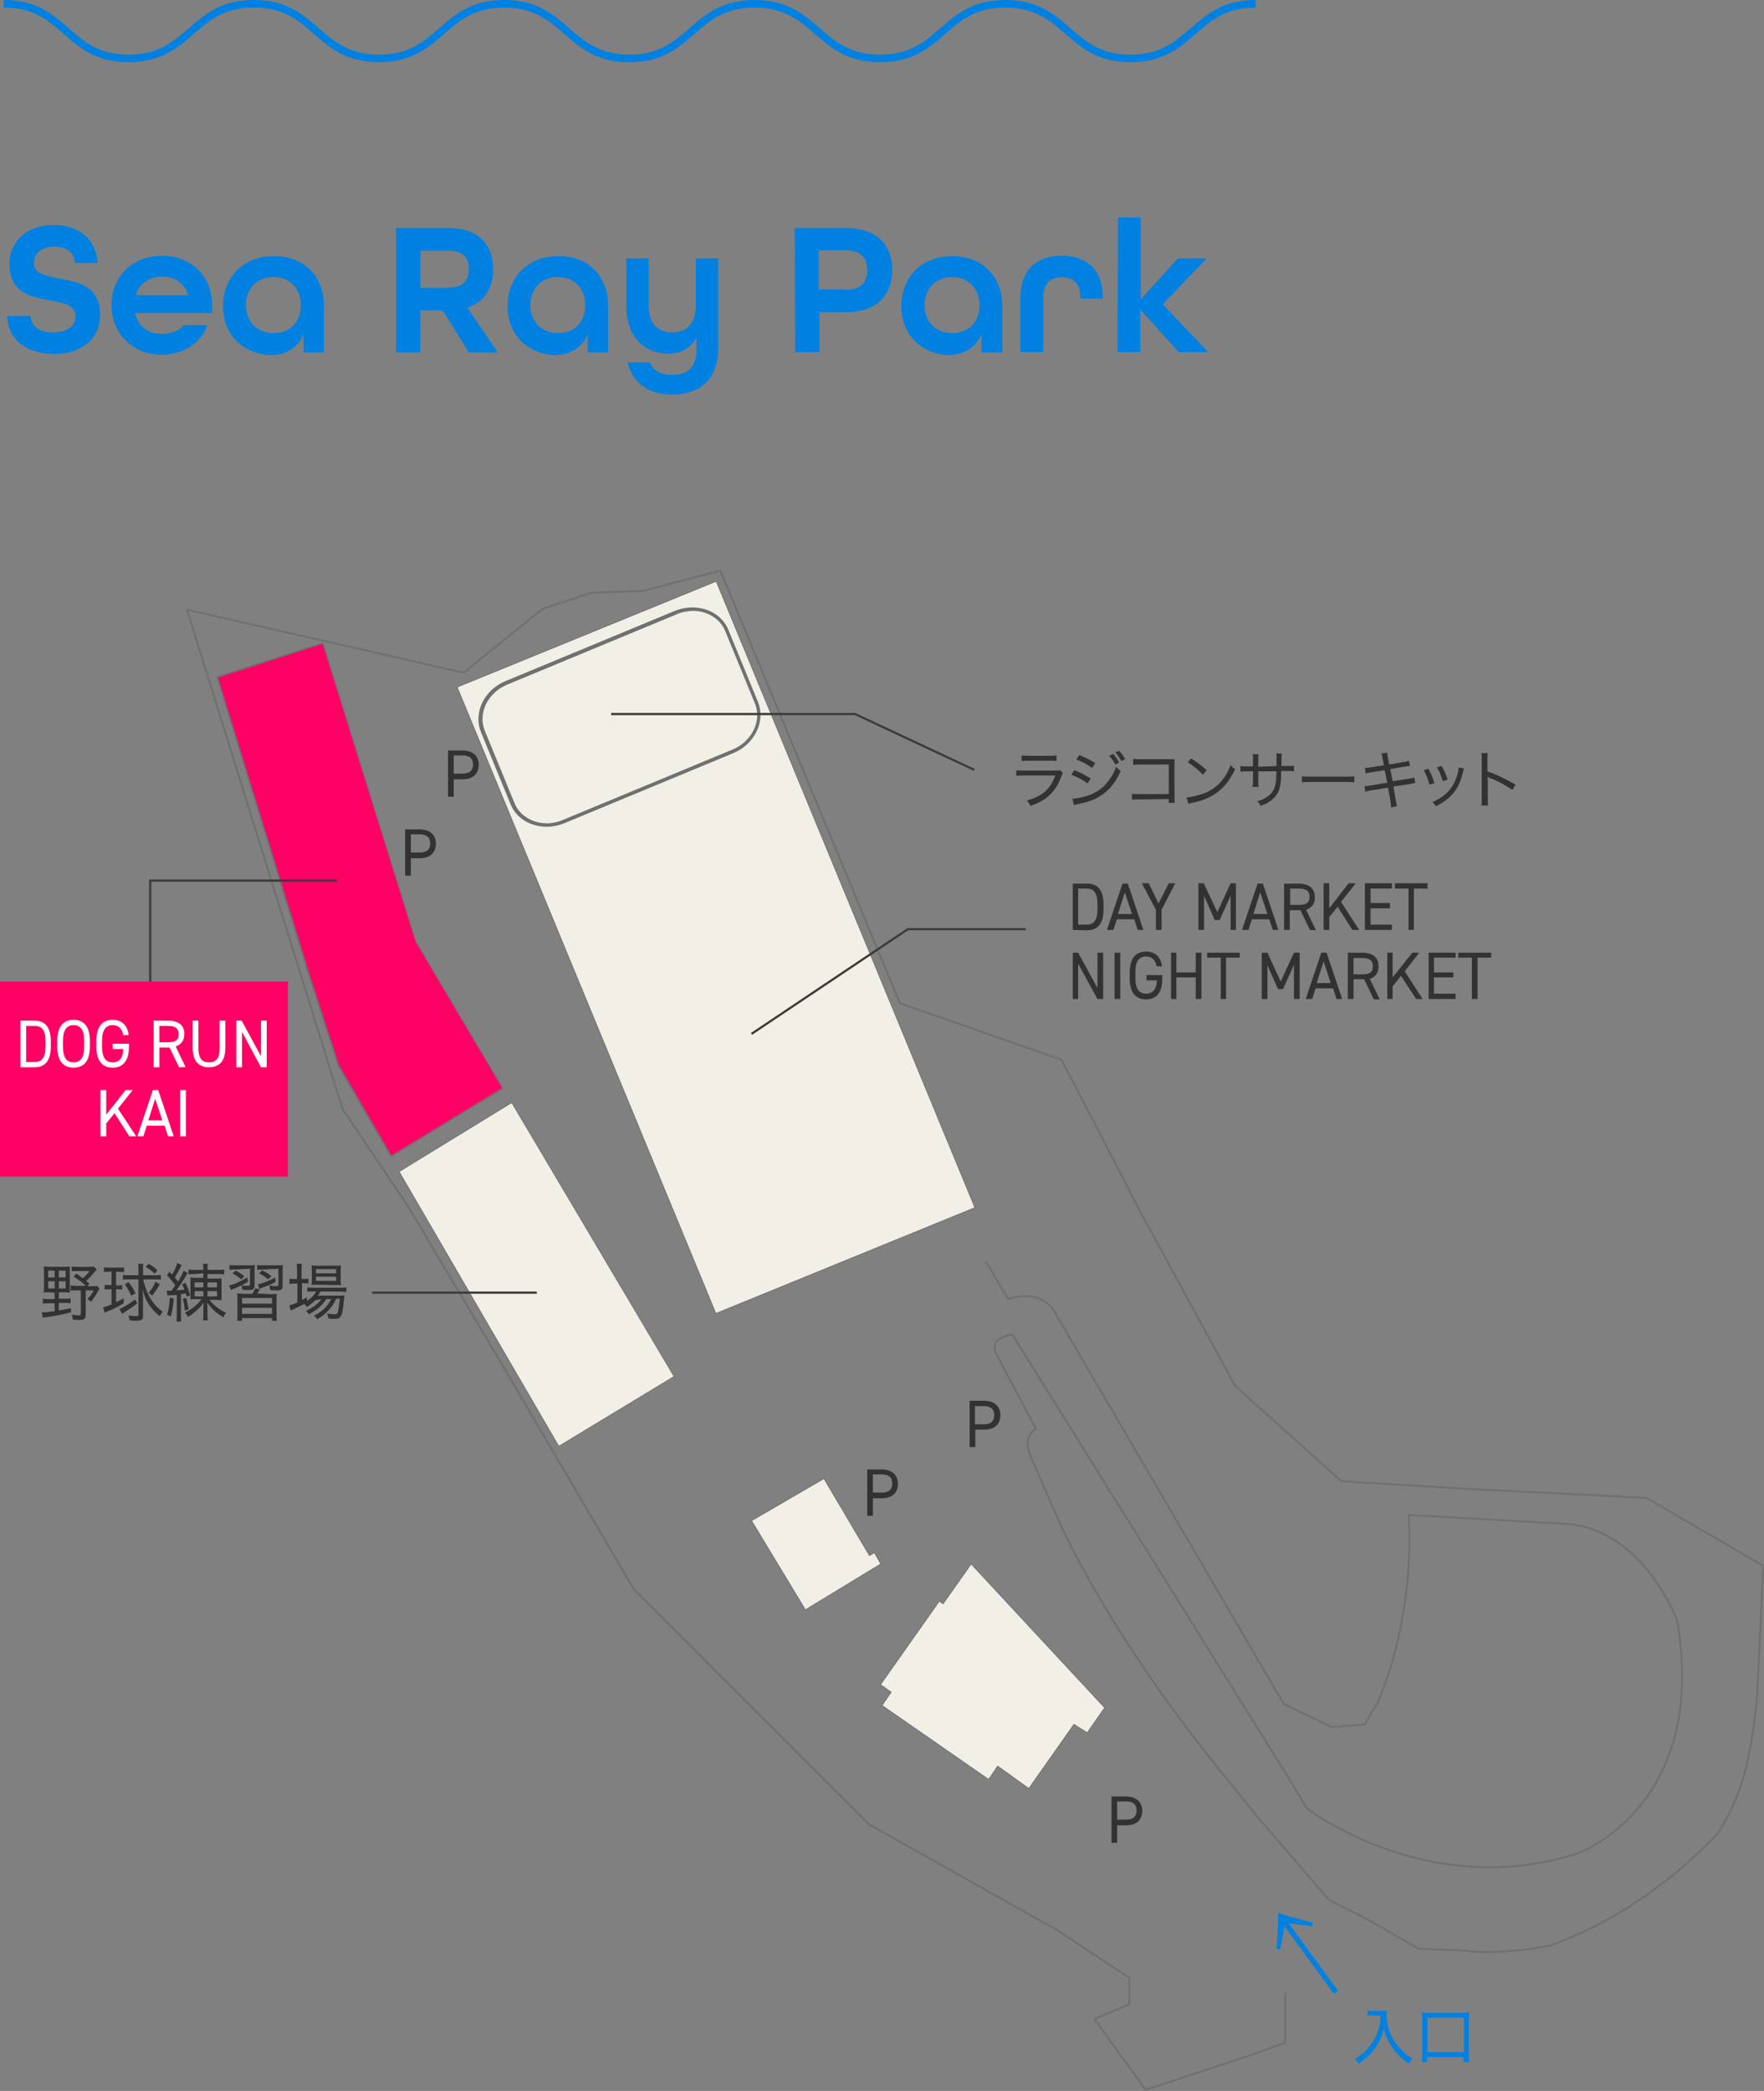 <?xml version="1.0" encoding="utf-8"?>
<!-- Generator: Adobe Illustrator 28.0.0, SVG Export Plug-In . SVG Version: 6.00 Build 0)  -->
<svg version="1.1" id="Layer_2" xmlns="http://www.w3.org/2000/svg" xmlns:xlink="http://www.w3.org/1999/xlink" x="0px" y="0px"
	 viewBox="0 0 465 551.1" style="enable-background:new 0 0 465 551.1;" xml:space="preserve">
<rect x="0" y="0" width="465" height="551.1" fill="#808080" stroke="none"/>
<style type="text/css">
	.st0{fill:none;stroke:#717071;stroke-width:0.5;stroke-miterlimit:10;}
	.st1{fill:#F2EFE7;}
	.st2{fill:none;stroke:#717071;stroke-width:0.21;stroke-miterlimit:10;}
	.st3{fill:#F2EFE7;stroke:#717071;stroke-width:0.21;stroke-miterlimit:10;}
	.st4{fill:#323232;}
	.st5{fill:#0081E1;}
	.st6{fill:none;stroke:#3E3A39;stroke-width:0.58;stroke-miterlimit:10;}
	.st7{fill:#FF0064;}
	.st8{fill:#717071;}
	.st9{fill:#FFFFFF;}
	.st10{fill:none;stroke:#0081E1;stroke-width:2;stroke-miterlimit:10;}
</style>
<g id="other">
	<path class="st0" d="M338.8,525.3v13.1l-8.9,3.2l-27.9,9.2l-13.5-18.7l9.2-3.8v-7l-18.7-12.4l-50-28.1l-61.9-61.9l-34.9-59.5
		L107.6,318l-17.3-25.7l-41-131.6l72.9,16.6l20.8-16.8l13-4.3l13.2-0.4l20.7-5.4l47.3,114l42.6,14.9l21.5,41.4l24.3,44.6l28,25.1
		l32.9,2l47.5,2.4l30.8,17.9l-1.6,34.1c-1.6,17.5-4.5,27.6-10.5,36.5c0,0-17.4,20-44.1,29.5c0,0-13.5,2.7-22.8,1.3l-11.9-0.5
		l-13.4-7.7l-10.1-5.1l-18.4-21.3l-10.5-13c-31.6-39.1-43.2-67.5-43.2-67.5l-6.2-14.2c-3.2-6.3,1-8.2,1-8.2l-10.3-19.4
		c-1.9-3.2,1.2-4.6,1.2-4.6c3.4-1.6,3.2-0.3,3.2-0.3l72.1,115.7l5.2,8.6c0,0,31.6,24.6,71.4,11.9c0,0,34.6-12.4,26.2-61.4
		c0,0-8.4-23-28.1-25.4l-42.7-2.4c0,0,2.4,24.4-8.1,49.4l-3.5,5.8l-8.6,0.7l-12.7-6.1l-60.8-104c0,0-3.3-5.5-11.8-2.7l-6-10"/>
	<polygon class="st1" points="232.2,412.2 212.3,424.3 198.1,400.8 217.2,389.7 229.2,410 230.5,409.2 	"/>
	<polygon class="st2" points="232.2,412.2 212.3,424.3 198.1,400.8 217.2,389.7 229.2,410 230.5,409.2 	"/>
	<polygon class="st3" points="256,412.2 248.6,422.7 247.6,422 232.1,444 234.9,446 232.5,449.5 260.6,469 263,465.5 271.2,471.4 
		283.1,454.5 286.6,456.7 291.2,450.1 	"/>
	<polygon class="st1" points="188.8,153.2 120.5,181.1 188.7,346.2 257,318.3 	"/>
	<polygon class="st2" points="188.8,153.2 120.5,181.1 188.7,346.2 257,318.3 	"/>
	<path class="st4" d="M267.9,203c0.6,0.1,1.1,0.1,2.1,0.1h8.2c0.7,0,1,0,1.3-0.1l0.7,0.8c-0.2,0.2-0.2,0.4-0.5,1
		c-0.9,2.5-2.2,4.2-4,5.6c-1.2,0.8-2.2,1.4-4.1,2c-0.2-0.6-0.4-0.8-0.9-1.4c2.1-0.6,3.5-1.3,4.8-2.4c1.2-1.1,1.9-2.2,2.7-4.2H270
		c-1.1,0-1.5,0-2.1,0.1L267.9,203L267.9,203z M269.3,199.1c0.6,0.1,0.9,0.1,1.9,0.1h5.4c1,0,1.3,0,1.9-0.1v1.5
		c-0.5-0.1-1-0.1-1.9-0.1h-5.4c-0.9,0-1.3,0-1.9,0.1L269.3,199.1L269.3,199.1z"/>
	<path class="st4" d="M283.2,203c1.6,0.6,2.9,1.3,4.3,2.2l-0.8,1.3c-1.2-0.9-2.7-1.7-4.3-2.3L283.2,203L283.2,203z M282.7,210.5
		c1.1,0,2.9-0.4,4.6-1c2-0.8,3.6-1.9,4.9-3.7c0.9-1.2,1.5-2.2,2-3.7c0.5,0.5,0.7,0.7,1.2,1.1c-1.5,3.5-3.5,5.7-6.4,7.2
		c-1.2,0.6-3,1.2-4.3,1.4c-0.3,0.1-0.6,0.1-0.9,0.2c-0.4,0.1-0.4,0.1-0.7,0.2L282.7,210.5L282.7,210.5z M284.5,199
		c1.6,0.7,2.8,1.2,4.2,2.1l-0.8,1.3c-1.3-0.9-2.9-1.8-4.2-2.2L284.5,199L284.5,199z M293.4,198.7c0.7,0.8,1.1,1.3,1.6,2.3l-1,0.5
		c-0.5-1-0.9-1.5-1.6-2.3L293.4,198.7L293.4,198.7z M295,197.9c0.7,0.7,1.1,1.3,1.6,2.2l-1,0.5c-0.5-0.9-0.9-1.5-1.6-2.3L295,197.9
		L295,197.9z"/>
	<path class="st4" d="M300.3,210.7c-1.1,0-1.4,0-1.9,0.1v-1.6c0.6,0.1,0.9,0.1,2,0.1h7.7v-7.8h-7.4c-1.1,0-1.4,0-2,0.1v-1.6
		c0.6,0.1,0.9,0.1,2,0.1h8c0.2,0,0.5,0,0.9,0c0,0.4,0,0.7,0,1.3v8.6c0,0.8,0,1.2,0.1,1.6h-1.6v-1L300.3,210.7L300.3,210.7z"/>
	<path class="st4" d="M312.8,210.2c1.3-0.1,3.3-0.6,4.9-1.2c3.2-1.4,5.4-3.8,6.7-7.4c0.5,0.6,0.6,0.8,1.2,1.1
		c-1.4,2.9-2.9,4.9-5.1,6.4c-1.7,1.2-3.5,1.9-6.2,2.5c-0.5,0.1-0.7,0.1-1,0.3L312.8,210.2L312.8,210.2z M314,199.9
		c1.8,1.2,2.9,2,4.1,3.1l-1,1.2c-1.2-1.3-2.6-2.4-4-3.3L314,199.9z"/>
	<path class="st4" d="M336.5,201.9v-1.6c0-1.2,0-1.3-0.1-1.7h1.5c0,0.3-0.1,0.8-0.1,1.6v1.7h1.3c1,0,1.4,0,2-0.1v1.5
		c-0.6-0.1-1-0.1-2-0.1h-1.4c0,2,0,2.3-0.1,3c-0.2,2-0.9,3.4-2.3,4.6c-0.8,0.7-1.6,1.1-3,1.6c-0.2-0.5-0.4-0.8-0.9-1.2
		c1.5-0.4,2.3-0.9,3.2-1.6c1.1-1,1.6-2.1,1.8-4.1c0-0.5,0-1,0.1-2.2h-4.8v2.4c0,0.8,0,1.3,0.1,1.7h-1.6c0-0.4,0.1-0.9,0.1-1.7v-2.4
		H329c-0.9,0-1.4,0-2,0.1v-1.5c0.6,0.1,1,0.1,2,0.1h1.3v-1.7c0-0.6,0-1.2-0.1-1.5h1.6c-0.1,0.4-0.1,0.9-0.1,1.5v1.8L336.5,201.9
		L336.5,201.9z"/>
	<path class="st4" d="M343.2,204.6c0.5,0.1,1.1,0.1,2.3,0.1h9.3c1.3,0,1.7,0,2.2-0.1v1.6c-0.6-0.1-1.1-0.1-2.2-0.1h-9.3
		c-1.3,0-1.7,0-2.3,0.1L343.2,204.6L343.2,204.6z"/>
	<path class="st4" d="M364.5,200.1c-0.1-0.8-0.2-1.1-0.4-1.5l1.6-0.2c0,0.5,0.1,0.8,0.2,1.5l0.3,1.6l3.5-0.6
		c0.7-0.1,1.3-0.2,1.7-0.4l0.3,1.4c-0.5,0-0.5,0-1.7,0.2l-3.5,0.6l0.6,3.2l3.9-0.6c0.8-0.1,1.3-0.2,1.8-0.4l0.3,1.5
		c-0.3,0-0.4,0-0.8,0.1c-0.1,0-0.2,0-0.3,0.1c-0.2,0-0.4,0.1-0.7,0.1l-4,0.6l0.6,3.4c0.2,1,0.2,1.2,0.4,1.8l-1.6,0.3
		c0-0.5-0.1-1-0.2-1.8l-0.6-3.4l-4.3,0.7c-0.9,0.1-1.2,0.2-1.7,0.4l-0.2-1.5c0.6,0,1-0.1,1.8-0.2l4.2-0.7L365,203l-3.2,0.5
		c-0.8,0.1-1.4,0.2-1.8,0.4l-0.2-1.5c0.6,0,1.1-0.1,1.8-0.2l3.2-0.5L364.5,200.1L364.5,200.1z"/>
	<path class="st4" d="M376.5,202.6c0.7,1.2,1,1.9,1.6,3.8l-1.3,0.4c-0.4-1.5-0.8-2.6-1.5-3.8L376.5,202.6L376.5,202.6z M385.9,202.5
		c-0.1,0.3-0.1,0.4-0.2,0.8c-0.6,2.5-1.3,4.1-2.4,5.5c-1.2,1.5-2.6,2.6-4.8,3.7c-0.3-0.5-0.5-0.7-0.9-1.1c3.3-1.4,5.2-3.4,6.3-6.4
		c0.4-1.1,0.6-2.1,0.6-2.7L385.9,202.5L385.9,202.5z M380,201.9c0.9,1.6,1.2,2.3,1.6,3.6l-1.3,0.4c-0.3-1.2-0.8-2.4-1.5-3.7
		L380,201.9L380,201.9z"/>
	<path class="st4" d="M390.5,212.3c0.1-0.6,0.1-1,0.1-1.9v-10.1c0-1,0-1.4-0.1-1.8h1.7c-0.1,0.5-0.1,0.9-0.1,1.9v2.9
		c2.3,0.8,4.6,1.9,7.4,3.5l-0.8,1.4c-1.5-1-3.7-2.3-6.1-3.2c-0.2-0.1-0.3-0.1-0.5-0.3c0,0.4,0.1,0.7,0.1,1.4v4.3
		c0,0.9,0,1.4,0.1,1.9L390.5,212.3L390.5,212.3z"/>
	<path class="st4" d="M13,340.6c-0.6,0-1.2,0-1.5,0.1c0.1-0.4,0.1-1,0.1-1.6v-3.8c0-0.7,0-1.1-0.1-1.5c0.5,0,1,0.1,1.6,0.1h3.8
		c0.7,0,1.1,0,1.5-0.1c0,0.4,0,0.8,0,1.5v3.9c0,0.8,0,1.2,0,1.5c-0.3,0-0.8-0.1-1.4-0.1h-1.5v1.7h1.6c0.6,0,1,0,1.5-0.1v1.3
		c-0.5-0.1-0.8-0.1-1.5-0.1h-1.6v2c1.1-0.2,1.7-0.3,3.2-0.6l0,1.1c-2.5,0.6-4,0.9-6.1,1.2c-0.7,0.1-0.9,0.1-1.3,0.2l-0.3-1.4
		c0.9,0,1.8-0.1,3.4-0.3v-2.1h-1.6c-0.6,0-1,0-1.5,0.1v-1.3c0.4,0.1,0.9,0.1,1.5,0.1h1.6v-1.7L13,340.6L13,340.6z M12.7,336.7h1.7
		v-1.8h-1.7C12.7,334.9,12.7,336.7,12.7,336.7z M12.7,339.6h1.7v-1.9h-1.7C12.7,337.7,12.7,339.6,12.7,339.6z M15.5,336.7h1.8v-1.8
		h-1.8C15.5,334.9,15.5,336.7,15.5,336.7z M15.5,339.6h1.8v-1.9h-1.8C15.5,337.7,15.5,339.6,15.5,339.6z M25.5,334.6
		c-0.1,0.1-0.4,0.5-0.8,0.9c-0.6,0.8-1.1,1.3-2,2.1c0.3,0.2,0.4,0.4,0.9,0.7L23,339h1.3c0.6,0,1,0,1.3-0.1l0.6,0.8
		c-0.9,1.6-1.4,2.4-2.2,3.4c-0.3-0.3-0.6-0.5-1-0.7c0.8-0.8,1.2-1.3,1.7-2.3h-2.1v6.5c0,1-0.5,1.3-1.9,1.3c-0.5,0-0.9,0-1.5-0.1
		c-0.1-0.6-0.1-0.8-0.3-1.3c0.8,0.1,1.4,0.2,1.8,0.2s0.6-0.1,0.6-0.4v-6.2h-1.2c-0.6,0-1,0-1.5,0.1v-1.4c0.5,0.1,0.8,0.1,1.5,0.1
		h2.5c-0.9-0.9-1.7-1.5-3.2-2.4l0.7-0.8c0.8,0.5,1.1,0.7,1.7,1.2c0.7-0.6,1.3-1.2,1.8-1.9h-3.3c-0.6,0-1,0-1.4,0.1v-1.3
		c0.4,0.1,0.8,0.1,1.5,0.1h3c0.6,0,1,0,1.3-0.1L25.5,334.6L25.5,334.6z"/>
	<path class="st4" d="M28.8,335.2c-0.7,0-0.9,0-1.4,0.1v-1.3c0.4,0.1,0.8,0.1,1.4,0.1h2.5c0.6,0,1,0,1.4-0.1v1.3
		c-0.4,0-0.8-0.1-1.3-0.1h-0.8v3.6h0.5c0.5,0,0.7,0,1.1-0.1v1.2c-0.4,0-0.7-0.1-1.1-0.1h-0.5v3.4c0.8-0.4,1.1-0.5,2-1l0,1.3
		c-1.2,0.7-2.4,1.4-3.9,2c-0.6,0.3-0.8,0.3-1.1,0.5l-0.4-1.4c0.7-0.2,1.2-0.4,2.2-0.8v-4h-0.7c-0.5,0-0.8,0-1.1,0.1v-1.3
		c0.4,0.1,0.6,0.1,1.1,0.1h0.7v-3.6L28.8,335.2L28.8,335.2z M36.2,343.5c-1.4,1.1-2.2,1.6-3.3,2.3c-0.2,0.1-0.5,0.3-0.7,0.5
		l-0.7-1.3c1-0.4,2.5-1.3,4.1-2.5L36.2,343.5L36.2,343.5z M34,337.2c-0.6,0-1.1,0-1.6,0.1V336c0.5,0.1,0.9,0.1,1.6,0.1h2.5v-1.3
		c0-0.6,0-1.1-0.1-1.7h1.4c-0.1,0.5-0.1,1-0.1,1.6v1.4h3.1c0.7,0,1.1,0,1.6-0.1v1.3c-0.5-0.1-1-0.1-1.5-0.1h-3.1
		c0.1,1,0.8,3.1,1.6,4.6c1,1.7,2,2.9,3.5,3.9c-0.3,0.4-0.5,0.7-0.8,1.2c-1.1-0.9-2-1.8-2.8-3c-0.9-1.4-1.3-2.4-1.7-4.2
		c0.1,1.4,0.1,2.5,0.1,3.2l0,4c0,1-0.4,1.2-2,1.2c-0.4,0-0.7,0-1.5-0.1c-0.1-0.5-0.2-0.8-0.3-1.3c0.8,0.1,1.5,0.2,2,0.2
		c0.5,0,0.6-0.1,0.6-0.4v-9.3L34,337.2L34,337.2z M34.6,341.5c-0.6-1.3-1-2-1.7-3l1-0.6c0.9,1.2,1.2,1.7,1.8,3L34.6,341.5
		L34.6,341.5z M40.8,335.7c-0.9-0.8-1.4-1.2-2.4-1.8l0.8-0.8c1,0.6,1.6,1,2.3,1.7L40.8,335.7L40.8,335.7z M39.2,340.7
		c0.8-0.9,1.3-1.7,1.8-2.9l1.1,0.7c-0.6,1.1-1.2,2-2,3L39.2,340.7z"/>
	<path class="st4" d="M43.9,340.2c0.2,0,0.3,0,0.6,0c0.1,0,0.4,0,0.7,0c0.1-0.1,0.4-0.6,1-1.4c-0.7-1.1-1.3-1.7-2.2-2.7l0.7-0.9
		c0.3,0.4,0.4,0.4,0.7,0.7c0.6-1,1.2-2.3,1.3-3l1.2,0.5c-0.1,0.2-0.3,0.6-0.6,1.2c-0.4,0.8-0.8,1.4-1.2,2.1c0.4,0.5,0.5,0.6,0.8,1.1
		c0.6-0.9,1.3-2.3,1.5-2.9l1.1,0.6c-0.1,0.1-0.2,0.2-0.3,0.5c-0.7,1.2-1.8,2.9-2.7,4.1c1-0.1,1.5-0.1,2.1-0.2
		c-0.2-0.6-0.3-0.8-0.6-1.4l0.9-0.4c0.5,1.1,0.9,2,1.2,3.3l-0.9,0.4c-0.1-0.5-0.1-0.6-0.2-0.9c-0.4,0.1-0.8,0.1-1.3,0.2v5.5
		c0,0.7,0,1.2,0.1,1.7h-1.3c0.1-0.5,0.1-1,0.1-1.7v-5.3c-0.2,0-0.8,0.1-1.7,0.1c-0.3,0-0.5,0-0.7,0.1L43.9,340.2L43.9,340.2z
		 M45.8,342.3c-0.2,2.3-0.4,3.3-0.8,4.7l-1-0.5c0.5-1.3,0.6-2.4,0.8-4.5L45.8,342.3L45.8,342.3z M49.1,342.1c0.3,1.2,0.4,1.8,0.6,3
		l-1,0.3c-0.1-1.4-0.2-2-0.5-3.1L49.1,342.1L49.1,342.1z M51.2,335.8c-0.7,0-1,0-1.5,0.1v-1.3c0.4,0.1,0.9,0.1,1.6,0.1h2.3v-0.1
		c0-0.5,0-1-0.1-1.5h1.3c-0.1,0.5-0.1,0.9-0.1,1.5v0.1h2.8c0.7,0,1.2,0,1.6-0.1v1.3c-0.4-0.1-0.9-0.1-1.5-0.1h-2.9v1.2H57
		c0.7,0,1.1,0,1.4-0.1c0,0.4,0,0.8,0,1.6v2.6c0,0.8,0,1.3,0,1.6c-0.5,0-0.8-0.1-1.6-0.1h-1.6c1.1,1.4,2.6,2.6,4.4,3.4
		c-0.3,0.4-0.5,0.7-0.7,1.2c-2-1.2-3.1-2.2-4.3-3.9c0,0.5,0.1,0.9,0.1,1.5v1.7c0,0.8,0,1.1,0.1,1.5h-1.3c0.1-0.4,0.1-0.8,0.1-1.5
		v-1.7c0-0.7,0-0.9,0.1-1.5c-0.8,1.1-1.3,1.6-2.1,2.3c-0.8,0.7-1.3,1.1-2.1,1.5c-0.2-0.5-0.4-0.8-0.8-1.1c1.3-0.7,2.3-1.3,3.3-2.3
		c0.4-0.4,0.7-0.7,1.1-1.3h-1.4c-0.7,0-1.1,0-1.5,0.1c0-0.3,0-0.9,0-1.5v-2.8c0-0.7,0-1.1,0-1.5c0.3,0,0.8,0.1,1.4,0.1h2v-1.2
		L51.2,335.8L51.2,335.8z M51.3,339.3h2.3V338h-2.3V339.3z M51.3,341.7h2.3v-1.4h-2.3V341.7z M54.7,339.3h2.5V338h-2.5V339.3z
		 M54.7,341.7h2.5v-1.4h-2.5V341.7z"/>
	<path class="st4" d="M65.4,337.8c-1.3,0.8-2,1.1-3.8,1.9c-0.3,0.1-0.4,0.2-0.7,0.3l-0.5-1.2c1.2-0.2,2.8-1,4.8-2.1L65.4,337.8
		L65.4,337.8z M62.1,334.6c-0.8,0-1.1,0-1.6,0.1v-1.3c0.5,0.1,1,0.1,1.7,0.1h3.4c0.8,0,1.3,0,1.6-0.1c-0.1,0.4-0.1,0.8-0.1,1.6v3.7
		c0,0.6-0.1,0.9-0.4,1.1c-0.3,0.2-0.7,0.2-1.4,0.2c-0.4,0-0.9,0-1.4-0.1c-0.1-0.4-0.1-0.8-0.3-1.1c0.6,0.1,1.1,0.1,1.7,0.1
		c0.5,0,0.6-0.1,0.6-0.4v-4.1L62.1,334.6L62.1,334.6z M63.6,337.2c-0.8-0.7-1.3-1-2.3-1.6l0.8-0.7c1,0.5,1.5,0.8,2.3,1.5L63.6,337.2
		L63.6,337.2z M71.2,341.1c0.9,0,1.3,0,1.8-0.1c-0.1,0.5-0.1,0.9-0.1,1.8v3.5c0,0.9,0,1.3,0.1,1.8h-1.3v-0.7h-7.9v0.7h-1.3
		c0.1-0.5,0.1-0.9,0.1-1.8v-3.5c0-1,0-1.3-0.1-1.9c0.5,0,1,0.1,1.8,0.1h2.2c0.3-0.4,0.6-1,0.7-1.4l1.3,0.2c-0.3,0.5-0.4,0.7-0.7,1.1
		L71.2,341.1L71.2,341.1z M63.8,343.6h7.9v-1.5h-7.9V343.6z M63.8,346.3h7.9v-1.6h-7.9V346.3z M69.4,334.6c-0.7,0-1.1,0-1.6,0.1
		v-1.3c0.5,0.1,1,0.1,1.7,0.1H73c0.8,0,1.3,0,1.6-0.1c-0.1,0.4-0.1,0.9-0.1,1.6v3.7c0,0.8-0.1,1-0.4,1.2c-0.2,0.2-0.6,0.2-1.3,0.2
		c-0.5,0-1,0-1.6-0.1c0-0.5-0.1-0.8-0.2-1.2c0.7,0.1,1.2,0.2,1.7,0.2c0.7,0,0.7,0,0.7-0.5v-4.1L69.4,334.6L69.4,334.6z M72.6,337.9
		c-1.1,0.6-2.1,1-3.5,1.5c-0.3,0.1-0.5,0.2-0.7,0.3l-0.4-1.2c1.1-0.2,2.7-0.8,4.6-1.8L72.6,337.9L72.6,337.9z M70.7,337.2
		c-0.9-0.7-1.4-1.1-2.4-1.6l0.8-0.8c1,0.5,1.5,0.8,2.4,1.5C71.5,336.4,70.7,337.2,70.7,337.2z"/>
	<path class="st4" d="M83.1,342.7c-0.7,0.7-1.2,1.1-2.2,1.8c-0.2-0.3-0.4-0.6-0.7-0.8c-0.8,0.4-2.1,1-2.9,1.4
		c-0.2,0.1-0.5,0.2-0.7,0.3l-0.3-1.4c0.7-0.1,0.7-0.1,2.1-0.7v-5h-0.7c-0.5,0-0.9,0-1.4,0.1V337c0.4,0.1,0.8,0.1,1.4,0.1h0.6v-2.2
		c0-0.8,0-1.3-0.1-1.8h1.4c-0.1,0.5-0.1,1-0.1,1.8v2.2H80c0.6,0,0.9,0,1.3-0.1v1.3c-0.4,0-0.8-0.1-1.3-0.1h-0.4v4.4
		c0.5-0.2,0.7-0.3,1.3-0.7l0,1c1.2-0.8,2-1.6,2.4-2.5h-0.8c-0.7,0-1.2,0-1.5,0.1v-1.2c0.3,0.1,0.8,0.1,1.5,0.1h7.1
		c0.8,0,1.3,0,1.7-0.1v1.2c-0.4,0-0.9-0.1-1.7-0.1h-5.1c-0.2,0.4-0.4,0.6-0.7,1.1h5.4c0.8,0,1.2,0,1.6-0.1c0,0.2-0.1,0.8-0.2,1.8
		c-0.1,1.2-0.3,2.5-0.5,3.2c-0.2,0.5-0.5,0.9-0.9,1.1c-0.3,0.1-0.7,0.1-1.3,0.1c-0.3,0-0.7,0-1.3-0.1c-0.1-0.5-0.2-0.8-0.4-1.3
		c0.8,0.1,1.4,0.2,1.9,0.2c0.6,0,0.8-0.1,0.9-0.4c0.2-0.5,0.4-2,0.6-3.7h-1c-0.4,1-0.9,1.8-1.5,2.5c-0.5,0.6-1.4,1.5-2.1,2
		c-0.4,0.3-0.7,0.5-1.4,0.9c-0.3-0.5-0.4-0.6-0.9-0.9c1.4-0.7,2.1-1.2,2.9-2c0.7-0.7,1.3-1.5,1.7-2.4H86c-0.9,1.5-2.4,2.9-4.6,4
		c-0.2-0.4-0.4-0.6-0.8-0.9c1.9-0.8,3.3-1.9,4.1-3.1L83.1,342.7L83.1,342.7z M83.6,338.6c-0.7,0-1.1,0-1.5,0.1
		c0.1-0.4,0.1-0.9,0.1-1.5v-2.2c0-0.7,0-1-0.1-1.5c0.5,0.1,0.9,0.1,1.6,0.1h4.5c0.8,0,1.2,0,1.7-0.1c-0.1,0.5-0.1,0.8-0.1,1.6v2.1
		c0,0.7,0,1.2,0.1,1.5c-0.3,0-0.8,0-1.5,0L83.6,338.6L83.6,338.6z M83.3,335.6h5.3v-1.1h-5.3V335.6z M83.3,337.6h5.3v-1.1h-5.3
		V337.6z"/>
	<path class="st5" d="M336.5,513.6c0.3-3.4,0.4-6.5,0.4-9.4c2.7,0.9,5.7,1.7,9.1,2.5l-0.1,1c-0.8-0.1-1.9-0.2-3.3-0.4
		c-0.4-0.1-1.1-0.1-2.9-0.4l13,17.8l-1.1,0.8l-13-17.8c-0.3,1.8-0.4,2.5-0.5,2.9c-0.3,1.4-0.5,2.5-0.6,3.2L336.5,513.6L336.5,513.6z
		"/>
	<path class="st5" d="M361.9,531.2c-0.3,0-0.8,0-1.4,0.1v-1.4c0.4,0.1,0.7,0.1,1.3,0.1h2.3c0.8,0,1.2,0,1.5-0.1
		c0,0.4-0.1,0.7-0.1,1.1c0,2.1,0.5,4.1,1.5,6c0.6,1.2,1.5,2.3,2.5,3.4c0.9,0.9,1.5,1.4,2.9,2.2c-0.5,0.5-0.7,0.7-1.1,1.3
		c-2-1.4-3.3-2.7-4.5-4.6c-1-1.5-1.6-2.8-2-4.7c-0.5,2.2-1.2,3.7-2.4,5.3c-1.1,1.6-2.4,2.7-4.3,4c-0.3-0.5-0.5-0.8-1-1.2
		c1.7-1,2.6-1.8,3.7-3.1c1.2-1.4,2.1-3.1,2.6-4.8c0.4-1.2,0.5-2,0.5-3.5L361.9,531.2L361.9,531.2z"/>
	<path class="st5" d="M374.8,543.5c0.1-0.6,0.1-1.2,0.1-2v-9.3c0-0.7,0-1.2-0.1-1.8c0.6,0.1,1,0.1,1.8,0.1h8.9c0.8,0,1.2,0,1.8-0.1
		c-0.1,0.5-0.1,1-0.1,1.8v9.3c0,0.8,0,1.4,0.1,2h-1.5v-1.3h-9.6v1.3H374.8L374.8,543.5z M376.3,540.9h9.6v-9.1h-9.6V540.9z"/>
	<path class="st4" d="M257.1,376.7v4.7h-1.5v-12.2h3.8c2.7,0,4.3,1.4,4.3,3.8s-1.5,3.8-4.3,3.8H257.1z M259.3,375.4
		c2,0,2.8-0.9,2.8-2.4s-0.8-2.4-2.8-2.4h-2.3v4.8H259.3z"/>
	<path class="st4" d="M230.1,394.8v4.7h-1.5v-12.2h3.8c2.7,0,4.3,1.4,4.3,3.8s-1.6,3.8-4.3,3.8H230.1z M232.4,393.4
		c2,0,2.8-0.9,2.8-2.4s-0.8-2.4-2.8-2.4h-2.3v4.8H232.4z"/>
	<path class="st4" d="M294.5,481v4.7H293v-12.2h3.8c2.7,0,4.3,1.4,4.3,3.8s-1.5,3.8-4.3,3.8H294.5z M296.8,479.6
		c2,0,2.8-0.9,2.8-2.4s-0.8-2.4-2.8-2.4h-2.3v4.8H296.8z"/>
	<path class="st4" d="M119.6,205.3v4.7h-1.5v-12.2h3.8c2.7,0,4.3,1.4,4.3,3.8s-1.6,3.8-4.3,3.8H119.6z M121.9,203.9
		c2,0,2.8-0.9,2.8-2.4s-0.8-2.4-2.8-2.4h-2.3v4.8H121.9z"/>
	<path class="st4" d="M108.3,226.1v4.7h-1.5v-12.2h3.8c2.7,0,4.3,1.4,4.3,3.8s-1.6,3.8-4.3,3.8H108.3z M110.6,224.7
		c2,0,2.8-0.9,2.8-2.4s-0.8-2.4-2.8-2.4h-2.3v4.8H110.6z"/>
	<path class="st4" d="M282.8,245.1v-12.2h3.8c2.6,0,4.3,1.5,4.3,5.5v1.3c0,3.9-1.7,5.5-4.3,5.5L282.8,245.1L282.8,245.1z
		 M289.3,239.6v-1.3c0-3-1-4.1-2.8-4.1h-2.3v9.5h2.3C288.3,243.7,289.3,242.6,289.3,239.6"/>
	<path class="st4" d="M291.8,245.1l4.1-12.2h1.4l4.1,12.2h-1.5l-0.9-2.8h-4.6l-0.9,2.8H291.8L291.8,245.1z M294.7,240.9h3.7
		l-1.9-5.7L294.7,240.9L294.7,240.9z"/>
	<polygon class="st4" points="302.8,232.8 305.4,238.1 308.1,232.8 309.8,232.8 306.2,239.8 306.2,245.1 304.7,245.1 304.7,239.8 
		301,232.8 	"/>
	<polygon class="st4" points="320.9,240.4 324.4,232.8 325.8,232.8 325.8,245.1 324.4,245.1 324.4,236.1 321.5,242.5 320.2,242.5 
		317.4,236.1 317.4,245.1 315.9,245.1 315.9,232.8 317.3,232.8 	"/>
	<path class="st4" d="M327.4,245.1l4.1-12.2h1.4l4.1,12.2h-1.5l-0.9-2.8h-4.6l-0.9,2.8H327.4L327.4,245.1z M330.4,240.9h3.7
		l-1.9-5.7L330.4,240.9L330.4,240.9z"/>
	<path class="st4" d="M345.3,245.1l-2.5-5.2h-2.8v5.2h-1.5v-12.2h3.8c2.7,0,4.3,1.2,4.3,3.6c0,1.7-0.8,2.8-2.3,3.3l2.6,5.4
		L345.3,245.1L345.3,245.1z M342.4,238.5c2,0,2.8-0.6,2.8-2.1s-0.8-2.2-2.8-2.2h-2.3v4.3H342.4z"/>
	<polygon class="st4" points="356.5,245.1 352.6,239 350.4,241.7 350.4,245.1 348.9,245.1 348.9,232.8 350.4,232.8 350.4,239.4 
		355.5,232.8 357.4,232.8 353.5,237.7 358.3,245.1 	"/>
	<polygon class="st4" points="366.9,232.8 366.9,234.2 361.3,234.2 361.3,238 366.4,238 366.4,239.4 361.3,239.4 361.3,243.7 
		366.9,243.7 366.9,245.1 359.8,245.1 359.8,232.8 	"/>
	<polygon class="st4" points="376.3,232.8 376.3,234.2 372.7,234.2 372.7,245.1 371.3,245.1 371.3,234.2 367.7,234.2 367.7,232.8 	
		"/>
	<polygon class="st4" points="290.8,251.1 290.8,263.3 289.3,263.3 284.2,254 284.2,263.3 282.8,263.3 282.8,251.1 284.2,251.1 
		289.3,260.4 289.3,251.1 	"/>
	<rect x="293.8" y="251.1" class="st4" width="1.5" height="12.2"/>
	<path class="st4" d="M306.4,257.1v0.7c0,4-1.7,5.6-4.3,5.6s-4.3-1.6-4.3-5.6v-1.4c0-4,1.7-5.6,4.3-5.6c2.3,0,3.9,1.3,4.2,3.9h-1.4
		c-0.4-1.8-1.3-2.6-2.8-2.6c-1.8,0-2.8,1.2-2.8,4.2v1.4c0,3,1,4.2,2.8,4.2c1.7,0,2.7-1,2.9-3.5h-2.8v-1.4H306.4L306.4,257.1z"/>
	<polygon class="st4" points="310.1,256.3 315.2,256.3 315.2,251.1 316.7,251.1 316.7,263.3 315.2,263.3 315.2,257.6 310.1,257.6 
		310.1,263.3 308.7,263.3 308.7,251.1 310.1,251.1 	"/>
	<polygon class="st4" points="326.8,251.1 326.8,252.4 323.2,252.4 323.2,263.3 321.8,263.3 321.8,252.4 318.2,252.4 318.2,251.1 	
		"/>
	<polygon class="st4" points="337.6,258.7 341.1,251.1 342.6,251.1 342.6,263.3 341.1,263.3 341.1,254.3 338.2,260.7 336.9,260.7 
		334.1,254.4 334.1,263.3 332.6,263.3 332.6,251.1 334.1,251.1 	"/>
	<path class="st4" d="M344.2,263.3l4.1-12.2h1.4l4.1,12.2h-1.5l-0.9-2.8h-4.6l-0.9,2.8H344.2L344.2,263.3z M347.1,259.1h3.7
		l-1.9-5.7L347.1,259.1L347.1,259.1z"/>
	<path class="st4" d="M362.1,263.3l-2.5-5.2h-2.8v5.2h-1.5v-12.2h3.8c2.7,0,4.3,1.2,4.3,3.6c0,1.7-0.8,2.8-2.3,3.3l2.6,5.4H362.1z
		 M359.1,256.8c2,0,2.8-0.6,2.8-2.1s-0.8-2.2-2.8-2.2h-2.3v4.3H359.1z"/>
	<polygon class="st4" points="373.3,263.3 369.3,257.2 367.1,260 367.1,263.3 365.7,263.3 365.7,251.1 367.1,251.1 367.1,257.6 
		372.3,251.1 374.1,251.1 370.3,256 375,263.3 	"/>
	<polygon class="st4" points="383.7,251.1 383.7,252.4 378,252.4 378,256.3 383.1,256.3 383.1,257.6 378,257.6 378,261.9 
		383.7,261.9 383.7,263.3 376.6,263.3 376.6,251.1 	"/>
	<polygon class="st4" points="393.1,251.1 393.1,252.4 389.5,252.4 389.5,263.3 388,263.3 388,252.4 384.4,252.4 384.4,251.1 	"/>
	<polyline class="st6" points="198.1,272.5 239.3,244.9 270.4,244.9 	"/>
	<polygon class="st7" points="89.1,280.8 81.5,257.1 57.2,178.3 85.2,169.5 109.6,248.1 132.6,287 103.1,304.8 	"/>
	<path class="st8" d="M85,169.7l24.5,78.5l22.8,38.5l-29.1,17.8l-13.8-23.8L81.7,257l-24.2-78.4L85,169.7L85,169.7z M85.2,169.3
		l-28.2,9l24.3,78.8l7.7,23.8L103,305l29.7-18.1l-23-38.8L85.2,169.3L85.2,169.3z"/>
	<polygon class="st1" points="177.7,362.8 134.9,290.6 105.2,308.8 147.3,381.2 	"/>
	<polygon class="st2" points="177.7,362.8 134.9,290.6 105.2,308.8 147.3,381.2 	"/>
	<polyline class="st6" points="88.8,232.1 39.6,232.1 39.6,261.8 	"/>
	<rect y="258.7" class="st7" width="75.9" height="51.4"/>
	<path class="st9" d="M5.4,281.3V269h3.7c2.6,0,4.3,1.5,4.3,5.5v1.3c0,4-1.7,5.5-4.3,5.5L5.4,281.3L5.4,281.3z M12,275.8v-1.3
		c0-3-1-4.1-2.8-4.1H6.9v9.5h2.3C11,279.9,12,278.8,12,275.8"/>
	<path class="st9" d="M19.4,281.4c-2.6,0-4.3-1.6-4.3-5.6v-1.4c0-4,1.7-5.6,4.3-5.6s4.3,1.6,4.3,5.6v1.4
		C23.7,279.8,22,281.4,19.4,281.4 M16.6,275.8c0,3,1,4.2,2.8,4.2s2.8-1.2,2.8-4.2v-1.4c0-3-1-4.2-2.8-4.2s-2.8,1.2-2.8,4.2V275.8z"
		/>
	<path class="st9" d="M34,275.1v0.7c0,4-1.7,5.6-4.3,5.6s-4.3-1.6-4.3-5.6v-1.4c0-4,1.7-5.6,4.3-5.6c2.3,0,3.9,1.3,4.2,4h-1.4
		c-0.4-1.8-1.3-2.6-2.8-2.6c-1.8,0-2.8,1.2-2.8,4.2v1.4c0,3,1,4.2,2.8,4.2c1.7,0,2.7-1,2.8-3.5h-2.8v-1.4H34L34,275.1z"/>
	<path class="st9" d="M47.2,281.3l-2.5-5.2H42v5.2h-1.5V269h3.8c2.7,0,4.3,1.2,4.3,3.5c0,1.7-0.8,2.8-2.3,3.3l2.6,5.4
		C48.9,281.3,47.3,281.3,47.2,281.3z M44.3,274.7c2,0,2.8-0.6,2.8-2.1s-0.8-2.2-2.8-2.2H42v4.3L44.3,274.7L44.3,274.7z"/>
	<path class="st9" d="M59.4,269v7.2c0,3.6-1.7,5.1-4.3,5.1s-4.3-1.5-4.3-5.1V269h1.5v7.3c0,2.7,1,3.7,2.8,3.7s2.8-1,2.8-3.7V269
		L59.4,269L59.4,269z"/>
	<polygon class="st9" points="70.3,269 70.3,281.3 68.8,281.3 63.8,272 63.8,281.3 62.3,281.3 62.3,269 63.7,269 68.8,278.4 
		68.8,269 	"/>
	<polygon class="st9" points="34.1,299.5 30.2,293.4 28,296.1 28,299.5 26.5,299.5 26.5,287.3 28,287.3 28,293.8 33.1,287.3 
		35,287.3 31.1,292.2 35.9,299.5 	"/>
	<path class="st9" d="M36.2,299.5l4.1-12.2h1.4l4.1,12.2h-1.5l-0.9-2.8h-4.7l-0.9,2.8H36.2L36.2,299.5z M39.1,295.3h3.7l-1.9-5.7
		L39.1,295.3z"/>
	<rect x="47.5" y="287.3" class="st9" width="1.5" height="12.2"/>
	<line class="st6" x1="98.1" y1="340.7" x2="141.5" y2="340.7"/>
	<path class="st8" d="M182.6,161L182.6,161c3.9,0,7.3,2.1,8.6,5.4l7.8,19c1.9,4.6-0.8,10.1-6,12.2l-44.6,18.5
		c-1.4,0.6-2.8,0.9-4.2,0.9c-3.9,0-7.3-2.1-8.6-5.4l-7.8-19c-1.9-4.6,0.8-10.1,6-12.2l44.6-18.5C179.7,161.3,181.1,161.1,182.6,161
		 M182.5,160.1c-1.5,0-3.1,0.3-4.6,0.9l-44.6,18.5c-5.7,2.3-8.6,8.4-6.5,13.5l7.8,19c1.5,3.7,5.3,5.9,9.5,5.9c1.5,0,3.1-0.3,4.6-0.9
		l44.6-18.5c5.6-2.3,8.6-8.4,6.5-13.5l-7.8-19C190.5,162.3,186.7,160.1,182.5,160.1"/>
	<polyline class="st6" points="161.1,188.2 225.4,188.2 256.8,202.9 	"/>
	<path class="st10" d="M331,1c-16.5,0-16.5,14.4-33,14.4S281.5,1,265,1s-16.5,14.4-33,14.4S215.4,1,198.9,1s-16.5,14.4-33,14.4
		S149.4,1,132.9,1s-16.5,14.4-33,14.4S83.4,1,66.9,1s-16.5,14.4-33,14.4S17.5,1,1,1"/>
	<path class="st5" d="M1.9,83.3h6.2c0.1,2.6,2,4.3,5.9,4.3s5.9-1.8,5.9-4.3c0-2.8-3-3.4-6.6-4.1c-4.9-0.9-10.8-1.9-10.8-9.6
		c0-6,4.6-10.3,11.6-10.3s11.3,4,11.6,10h-6c0-2.5-1.9-4.3-5.4-4.3s-5.4,1.9-5.4,4.3c0,2.8,3.1,3.4,6.6,4.1c5,0.9,10.9,1.9,10.9,9.6
		c0,6.3-4.9,10.3-12.1,10.3S2.1,89.6,1.9,83.3z"/>
	<path class="st5" d="M29.4,80.4c0-7.5,5.5-13,13.3-13s13.2,5.5,13.2,13v2.1H35.6c0.8,3.6,3.5,5.5,7,5.5c2.7,0,4.6-0.8,5.8-2.3h6.3
		c-1.8,4.7-6.3,7.8-12.2,7.8C34.9,93.4,29.4,87.9,29.4,80.4z M49.6,77.8c-1-3.3-3.7-4.9-6.9-4.9s-6,1.7-6.9,4.9
		C35.8,77.8,49.6,77.8,49.6,77.8z"/>
	<path class="st5" d="M58.8,80.7c0-7.8,5.5-13.2,13.4-13.2s13.2,5.2,13.2,13.2v12.2h-5.4v-4.8c-1.5,3.7-4.8,5.5-8.8,5.5
		C65.1,93.4,58.8,89.1,58.8,80.7z M79.3,80.4c0-4.3-2.9-7.4-7.2-7.4s-7.3,3.1-7.3,7.4s2.9,7.4,7.3,7.4S79.3,84.8,79.3,80.4z"/>
	<path class="st5" d="M104.4,60.1h13.7c8.3,0,11.9,4.6,11.9,10.8c0,5.2-2.4,8.7-6.8,10.2l8,11.8h-7.6l-6.9-11.1h-5.9v11.1h-6.4
		C104.4,92.8,104.4,60.1,104.4,60.1z M118.2,75.8c4.1,0,5.4-2.1,5.4-4.9s-1.3-4.8-5.4-4.8h-7.4v9.8H118.2z"/>
	<path class="st5" d="M133.8,80.7c0-7.8,5.5-13.2,13.4-13.2s13.1,5.2,13.1,13.2v12.2h-5.4v-4.8c-1.5,3.7-4.9,5.5-8.8,5.5
		C140.1,93.4,133.8,89.1,133.8,80.7z M154.3,80.4c0-4.3-2.9-7.4-7.2-7.4s-7.3,3.1-7.3,7.4s2.9,7.4,7.3,7.4S154.3,84.8,154.3,80.4z"
		/>
	<path class="st5" d="M165.4,95.5h5.9c1,2.3,2.9,3.3,5.9,3.3c4.1,0,6.4-1.9,6.4-6.8V89c-1.5,2.7-4.1,4.2-7.4,4.2
		c-5.7,0-11.1-3.7-11.1-12.5V68.1h5.9v12.6c0,4.7,2.5,6.9,6.2,6.9s6.2-2.3,6.2-6.9V68.1h5.9v23.8c0,8.6-5.4,12.1-12.3,12.1
		C171.5,104,166.8,101.3,165.4,95.5L165.4,95.5L165.4,95.5z"/>
	<path class="st5" d="M209.5,60.1h13.4c8.5,0,12.3,4.7,12.3,11.1s-3.8,11.1-12.3,11.1h-6.9v10.5h-6.4L209.5,60.1L209.5,60.1
		L209.5,60.1z M222.9,76.4c4.2,0,5.7-2.2,5.7-5.2s-1.4-5.2-5.7-5.2h-7.1v10.3H222.9z"/>
	<path class="st5" d="M237.6,80.7c0-7.8,5.5-13.2,13.4-13.2c7.8,0,13.2,5.2,13.2,13.2v12.2h-5.5v-4.8c-1.5,3.7-4.9,5.5-8.8,5.5
		C243.9,93.4,237.6,89.1,237.6,80.7L237.6,80.7z M258.2,80.4c0-4.3-2.9-7.4-7.2-7.4s-7.3,3.1-7.3,7.4s2.9,7.4,7.3,7.4
		S258.2,84.8,258.2,80.4z"/>
	<path class="st5" d="M269,78.4c0-7.4,4.4-11,10.9-11s10.8,3.6,10.8,11.1v0.2h-5.9v-0.2c0-4-2-5.4-4.9-5.4s-4.9,1.4-4.9,5.4v14.3h-6
		V78.4z"/>
	<path class="st5" d="M294.7,57.3h6v21.6l9.8-10.8h7.6l-11.6,12.1l12,12.6h-7.8l-10.1-11.2v11.2h-6L294.7,57.3L294.7,57.3
		L294.7,57.3z"/>
</g>
</svg>
